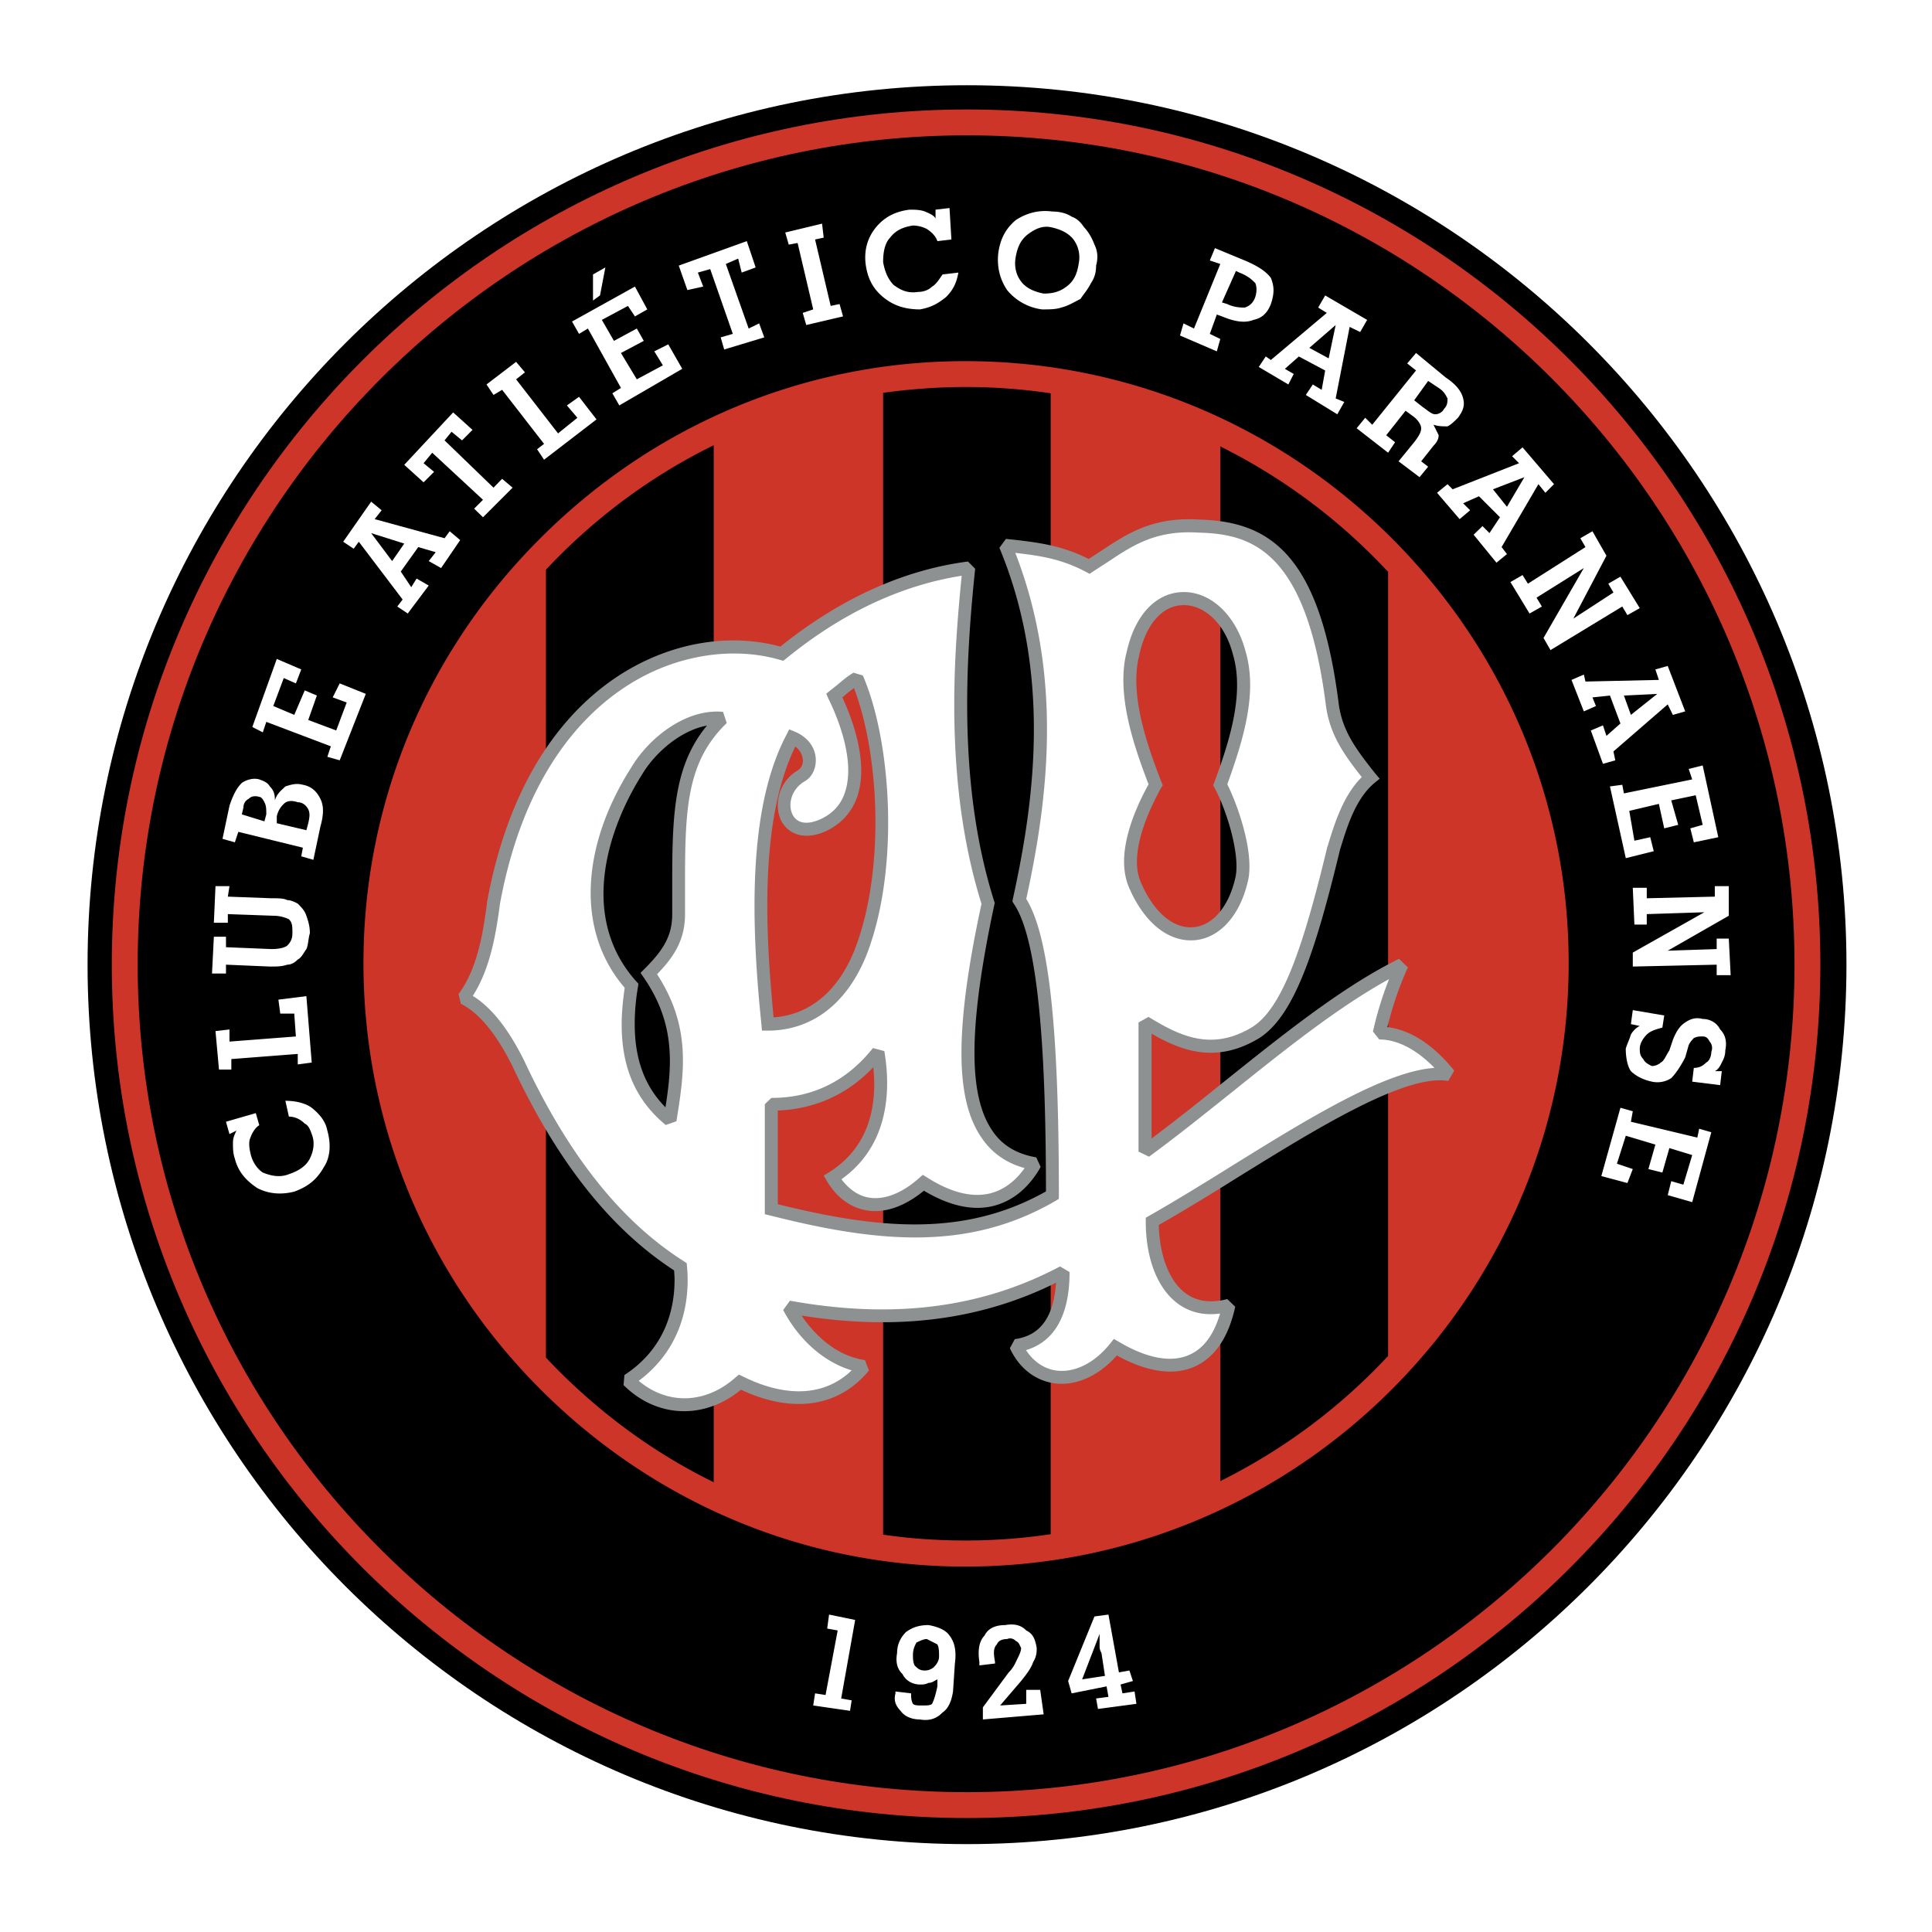 <svg xmlns="http://www.w3.org/2000/svg" width="2500" height="2500" viewBox="0 0 192.756 192.756"><g fill-rule="evenodd" clip-rule="evenodd"><path fill="#fff" d="M0 0h192.756v192.756H0V0z"/><path d="M8.535 184.252zM96.479 8.504c-48.381 0-87.742 39.36-87.742 87.742 0 48.383 39.361 87.742 87.742 87.742 48.359 0 87.742-39.359 87.742-87.742 0-48.381-39.383-87.742-87.742-87.742z"/><path d="M11.154 96.246c0 46.939 38.269 85.139 85.325 85.139 46.939 0 85.139-38.199 85.139-85.139 0-47.056-38.199-85.324-85.139-85.324-47.057 0-85.325 38.268-85.325 85.324zm2.581 0c0-45.615 37.129-82.744 82.744-82.744 45.521 0 82.559 37.129 82.559 82.744 0 45.521-37.037 82.559-82.559 82.559-45.615 0-82.744-37.037-82.744-82.559z" fill="#cd3529"/><path d="M25.871 112.266c-.349.186-.698.697-.884 1.232-.163.348-.163.859 0 1.557.186.885.698 1.582 1.232 1.93.86.35 1.744.512 2.604.162 1.046-.348 1.744-.859 2.092-1.557s.535-1.58.186-2.441c-.186-.535-.349-.883-.698-1.047-.349-.348-.883-.697-1.581-.697l-.349-1.58c.883 0 1.929.186 2.627.697.86.697 1.395 1.395 1.558 2.279.349 1.209.349 2.604-.349 3.648-.697 1.232-1.558 1.93-2.953 2.441-1.395.35-2.627.188-3.673-.348-1.046-.697-1.906-1.559-2.255-2.953-.186-.535-.186-1.047-.186-1.58 0-.512.186-.861.349-1.209l-.697.348-.349-1.232 2.976-.859.35 1.209zm5.231-6.254l-1.395.186v-1.047l-6.626.512v1.047h-1.232l-.349-3.836 1.395-.164v1.209l6.626-.51-.163-2.279h-1.395l-.186-1.395 2.79-.35.535 6.627zM27.08 94.689c.883 0 1.395-.187 1.581-.349.349-.349.512-.698.512-1.232 0-.698 0-1.046-.349-1.395a3.582 3.582 0 0 0-1.558-.349l-4.534-.163v.86h-1.395l.163-3.65h1.395l-.163 1.046 4.348.163c.697 0 1.232 0 1.581.186.349 0 .698.163 1.046.349.349.349.697.697.86 1.209.186.535.349 1.046.349 1.744-.163.534-.163 1.232-.349 1.581-.349.511-.512.86-.86 1.046-.349.349-.698.511-1.046.511-.534.186-1.046.186-1.743.186l-4.371-.186v.885h-1.395l.186-3.674h1.209v1.046l4.533.186zm.535-12.555l2.953.697.186-.697c.163-.698.163-1.046 0-1.396-.186-.349-.535-.697-1.046-.697-.535-.186-1.046-.186-1.395.163-.186.186-.535.534-.697 1.232v.698h-.001zm-3.488-.884l2.255.697.186-.697c0-.512 0-.86-.186-1.209-.163-.349-.349-.535-.511-.535-.535-.163-.884 0-1.046.186a.941.941 0 0 0-.535.86l-.163.698zm7.138 4.534l-1.209-.349.163-.86-6.439-1.581-.349 1.046-1.232-.349.697-3.302c.349-1.046.697-1.743 1.232-2.278.511-.349 1.209-.511 1.744-.349.511.186.86.349 1.046.698.349.349.511.697.511 1.395.186-.698.698-1.046 1.046-1.395.534-.163 1.046-.349 1.743-.163.884.163 1.396.697 1.744 1.395s.349 1.558 0 2.79l-.697 3.302zm2.627-9.927l-1.232-.349.349-1.046-6.44-2.441-.349 1.046-1.046-.535 2.441-6.789 2.441 1.046-.535 1.395-1.209-.535-1.046 2.79 2.092.883 1.046-2.441 1.209.511-.86 2.441 2.79 1.046 1.046-2.79-1.395-.512.697-1.395 2.604 1.046-2.603 6.629zm5.231-19.878l1.209-1.744-3.301-1.046 2.092 2.79zm1.907 2.604l.534-.86 1.209.697-2.092 2.79-1.046-.698.535-.697-4.371-5.766-.512.697-1.046-.697 2.79-3.999 1.046.86-.697.883 6.975 1.907.512-.698 1.046.883-1.906 2.79-1.232-.697.697-.884-1.743-.512-1.744 2.441 1.045 1.56zm8.206-9.928l.86-.883 1.046.883-2.953 2.953-.883-.86.883-.883-5.068-4.696-.86 1.046 1.046.86-1.046 1.046-1.93-1.744 4.882-5.231 1.93 1.744-1.046 1.046-1.046-.86-.698.86 4.883 4.719zm5.046-2.789l-.698-1.046.698-.535-4.185-5.394-.86.512-.698-1.046 2.953-2.255.883 1.046-.883.698 4.185 5.394 1.93-1.558-1.046-1.232 1.209-.86 1.744 2.255-5.232 4.021zm7.509-5.418l-.697-1.209.86-.535-3.301-5.928-.883.535-.698-1.232 6.277-3.487 1.232 2.278-1.232.698-.698-1.046-2.604 1.395 1.209 2.092 2.278-1.232.697 1.232-2.278 1.209 1.581 2.627 2.604-1.395-.86-1.396 1.395-.697 1.395 2.441-6.277 3.65zm-2.627-10.462v-2.604l1.232-.697-.535 2.79-.697.511zm15.53 2.79l1.046-.512.512 1.395-3.999 1.209-.349-1.209 1.209-.349-2.255-6.463-1.232.349.535 1.395-1.581.349-.86-2.441 6.789-2.441.883 2.627-1.395.511-.349-1.395-1.232.535 2.278 6.44zm8.184-2.255l.884-.186.349 1.232-3.673.86-.349-1.209 1.046-.349-1.558-6.626-.884.163-.349-1.209 3.673-.884.163 1.395-.86.186 1.558 6.627zm10.648-6.463c-.186-.512-.534-.86-1.046-1.209a3.164 3.164 0 0 0-1.395-.349c-1.046.163-1.744.511-2.279 1.209-.511.535-.697 1.395-.697 2.441.186 1.046.535 1.744 1.046 2.278.697.512 1.395.86 2.441.698.535 0 1.046-.186 1.395-.535.349-.163.697-.697 1.046-1.209l1.581-.186c-.187 1.046-.535 1.744-1.232 2.441-.86.698-1.558 1.047-2.604 1.232-1.395 0-2.627-.349-3.674-1.232-1.046-.86-1.558-1.906-1.744-3.301-.163-1.395.186-2.627 1.046-3.674.883-1.046 1.93-1.558 3.325-1.744.511 0 1.046 0 1.558.186.349.163.883.349 1.046.697v-.883l1.395-.163.186 3.139-1.394.164zm6.068 1.232c.186-1.395.697-2.441 1.744-3.325 1.047-.697 2.279-1.046 3.674-.86.697 0 1.395.163 1.906.512.535.186.883.535 1.232 1.046.512.535.859 1.232 1.045 1.744.35.697.35 1.395.164 2.092 0 .697-.164 1.232-.512 1.744-.35.697-.697 1.046-1.047 1.581-.697.349-1.232.697-1.93.86-.512.186-1.209.186-1.906.186a5.419 5.419 0 0 1-3.486-1.93c-.699-1.046-1.023-2.255-.884-3.65zm1.744.349c-.162.86 0 1.744.535 2.441.512.698 1.395 1.046 2.254 1.209.885 0 1.582-.163 2.279-.697.697-.512 1.047-1.209 1.209-2.255.186-.884 0-1.744-.512-2.441-.535-.697-1.395-1.046-2.277-1.232-.861-.163-1.559.186-2.256.698-.697.533-1.047 1.23-1.232 2.277zm21.971 1.395l-1.395 3.139.533.163c.699.349 1.396.349 1.744.349.512-.163.861-.512 1.047-1.047.162-.511.162-1.046 0-1.395-.35-.349-.697-.697-1.582-1.046l-.347-.163zm-2.604 6.277l1.045.511-.348 1.232-3.674-1.581.35-1.209 1.045.512 2.627-6.44-1.045-.349.51-1.232 2.977 1.232c1.209.512 2.092 1.046 2.604 1.744.35.86.35 1.558 0 2.604-.348.883-.859 1.395-1.742 1.581-.861.349-1.906.163-3.139-.349l-.512-.186-.698 1.93zm9.928 1.395l1.928 1.047.699-3.325-2.627 2.278zm-2.442 2.092l.883.512-.535 1.046-2.953-1.744.697-1.046.512.349 5.58-4.696-.859-.534.697-1.209 4.186 2.441-.697 1.209-1.047-.512-1.395 7.138.859.349-.697 1.232-3.139-1.929.697-1.046.883.535.35-1.929-2.627-1.396-1.395 1.23zm14.297 1.209l-1.395 1.93.883.697c.512.349.861.697 1.209.697.35 0 .699-.186.885-.534.348-.349.348-.698.348-1.046-.186-.349-.348-.698-.883-1.046l-1.047-.698zm-4.183 5.417l.883.697-.697 1.046-3.139-2.441.859-1.047.697.698 4.371-5.417-.883-.698.883-1.046 2.953 2.441c1.047.697 1.582 1.395 1.744 2.092.186.697 0 1.232-.512 1.929-.35.349-.697.698-1.047.86-.533 0-.883 0-1.395-.162.162.349.35.697.512 1.046 0 .349-.162.697-.512 1.046l-1.232 1.558.697.535-.859 1.046-2.094-1.581 1.559-1.907c.535-.697.697-1.046.697-1.395s-.348-.884-.859-1.232l-.697-.512-1.929 2.444zm10.648 5.394l1.395 1.744 1.742-2.953-3.137 1.209zm-2.976 1.395l.697.697-1.047.883-2.254-2.627 1.045-.86.512.511 6.627-2.604-.697-.698 1.045-.883 3.139 3.673-.859.86-.697-.86-3.674 6.277.535.698-1.047.859-2.279-2.79.885-.86.697.697 1.047-1.581-2.094-2.093-1.581.701zm7.322 9.416l.535.883-1.232.698-1.906-3.139 1.209-.698.535.86 5.742-3.65-.512-.883 1.209-.698 1.396 2.441-3.303 6.277 4-2.604-.512-.884 1.209-.697 1.93 3.139-1.232.697-.512-.86-7.16 4.348-.697-1.209 4.021-6.975-4.72 2.954zm8.719 9.765l.697 1.93 2.627-2.092-3.324.162zm-3.139.186l.35.86-1.209.535-1.232-3.139 1.232-.535.162.697 7.324-.163-.35-1.046 1.232-.349 1.744 4.534-1.232.349-.512-1.046-5.416 4.696.186.884-1.232.349-1.209-3.325 1.209-.511.35 1.046 1.395-1.232-1.047-2.79-1.745.186zm1.744 8.881l1.232-.163.162.86 6.812-1.395-.348-1.046 1.395-.349 1.557 7.161-2.441.511-.348-1.395 1.232-.349-.697-2.953-2.441.512.697 2.441-1.395.349-.535-2.441-2.953.697.512 2.976 1.58-.349.35 1.395-2.789.697-1.582-7.159zm3.674 12.74v1.046h-1.232l-.162-3.674h1.395v1.047l6.789-.163v-1.046h1.395v2.953l-6.092 3.487 4.883-.162v-1.047h1.209l.186 3.651h-1.395v-1.047l-8.369.186v-1.394l7.137-4.022-5.744.185zm-.697 11.16l-.885-.186.188-1.396 3.139.535-.188 1.209c-.697.186-1.209.35-1.557.697-.35.35-.697.885-.697 1.396 0 .348 0 .697.348 1.045.164.35.512.535.861.697.348 0 .697-.162.883-.348.35-.164.512-.697.859-1.209l.35-1.047c.35-.883.697-1.395 1.232-1.744.512-.348 1.047-.535 1.744-.348.697 0 1.395.348 1.742 1.045.512.512.699 1.209.512 2.094 0 .512-.162.859-.348 1.209-.164.348-.35.697-.697.859h.697l-.164 1.395-2.789-.348.162-1.373c.535 0 .885-.186 1.232-.533.35-.164.512-.697.512-1.047.186-.512 0-.859-.162-1.047-.186-.348-.35-.51-.697-.51-.35 0-.535 0-.885.162-.162.186-.348.348-.51.697l-.35 1.232c-.535 1.045-1.047 1.721-1.395 2.068a2.505 2.505 0 0 1-1.93.35c-.861-.186-1.559-.535-2.094-1.047-.348-.512-.51-1.371-.51-2.254.162-.512.348-.861.51-1.396.189-.345.537-.695.887-.857zm-1.93 8.16l1.232.348-.188 1.047 6.627 1.582.186-.885 1.209.35-1.906 6.975-2.441-.697.35-1.395 1.209.348.883-2.953-2.279-.697-.697 2.441-1.395-.348.697-2.441-2.951-.885-.885 2.791 1.582.535-.535 1.395-2.604-.697 1.906-6.814zM81.134 170.156l.186-1.209 1.046.162 1.209-6.439-1.046-.188.186-1.395 2.604.535-1.395 7.834 1.046.188-.163 1.045-3.673-.533zm11.346-6.627c-.349 0-.697.186-1.046.35-.186.348-.349.697-.349 1.232 0 .348 0 .697.163 1.045.349.35.535.512 1.046.512.349 0 .698-.162.883-.348.349-.35.512-.699.512-1.047 0-.512 0-.859-.163-1.209-.349-.185-.697-.349-1.046-.535zm-1.581 5.418c0 .348 0 .697.186 1.045.163.164.512.164.86.164.535 0 .883 0 1.046-.164.186-.348.349-.883.534-1.742v-.699c-.349.164-.534.35-.883.35-.349.162-.511.162-.86.162-.698 0-1.395-.348-1.744-1.045-.535-.512-.697-1.209-.535-2.094 0-.859.349-1.557.884-2.092.697-.512 1.395-.697 2.255-.697 1.046.186 1.744.535 2.092 1.047.535.697.697 1.58.535 2.789l-.186 2.789c-.163 1.047-.511 1.744-1.046 2.094-.512.535-1.209.883-2.255.697-.884 0-1.582-.35-1.93-.861-.511-.533-.697-1.045-.511-1.742v-.188l1.558.187zm11.486-.349h1.395l.348 2.441-6.066.512v-1.209l2.58-3.488c.535-.533.697-1.045.883-1.395.162-.348.35-.697.35-1.045-.188-.35-.188-.535-.535-.699-.162-.186-.512-.348-.859-.186-.535 0-.885.186-1.023.535-.35.35-.35.859-.186 1.744v.162l-1.559.186v-.348c-.186-1.232 0-2.094.512-2.627.348-.699 1.047-1.047 2.068-1.047.885-.162 1.582 0 2.094.535.697.348.883.859 1.045 1.744 0 .348 0 .859-.348 1.395-.164.512-.512 1.045-1.209 1.906l-2.094 2.441 2.605-.164v-1.393h-.001zm5.58-1.047l2.277-.348-.348-2.279c-.188-.348-.188-.51-.188-.859v-1.047l-1.741 4.533zm1.58 2.953l-.186-1.047 1.232-.162-.188-1.045-3.486.697-.35-1.232 2.627-6.441 1.396-.186 1.045 5.766 1.047-.186.348 1.047-1.23.348.186.885 1.209-.188.186 1.232-3.836.512z" fill="#fff"/><path d="M138.838 53.677c-11.414-11.369-26.527-17.646-42.522-17.646-15.949 0-31.015 6.277-42.406 17.67-11.392 11.368-17.647 26.434-17.647 42.383 0 15.994 6.254 31.107 17.646 42.521 11.392 11.393 26.434 17.693 42.406 17.693 33.176 0 60.192-27.039 60.192-60.215.001-15.948-6.277-31.014-17.669-42.406zm-84.371 81.768V56.839c.418-.442.837-.884 1.279-1.326 4.603-4.603 9.811-8.323 15.461-11.09v103.459c-5.65-2.766-10.858-6.51-15.461-11.113-.441-.441-.86-.882-1.279-1.324zm33.642 17.668V39.193a60.078 60.078 0 0 1 8.207-.581c2.883 0 5.719.209 8.51.627v113.829a57.142 57.142 0 0 1-8.51.627c-2.767 0-5.51-.185-8.207-.582zm33.641-5.345V44.541a58.301 58.301 0 0 1 15.252 10.973c.512.512 1 1.023 1.488 1.535v78.233a58.2 58.2 0 0 1-16.74 12.486z" fill="#cd3529"/><path d="M96.665 56.676c-6.812.86-13.089 3.999-18.669 8.532-9.579-2.79-24.76 2.79-28.759 24.947-.349 2.604-.883 6.626-2.976 9.415 2.441 1.209 4.185 4 5.417 6.441 4.882 10.438 10.462 16.715 16.205 20.389.349 3.836-.697 8.369-5.231 11.322 3.325 3.324 7.858 3.139 11.16.186 4.533 2.256 9.253 2.256 12.392-1.58-3.487-.512-6.114-3.301-7.51-5.928 9.602 1.742 18.833 1.045 27.364-3.488 0 3.324-.883 6.812-4.719 7.324 1.744 3.836 6.463 4.533 9.951.186 5.58 3.301 9.926 2.092 11.322-4.186-5.395 1.395-7.672-3.486-7.672-8.369 9.949-5.58 23.551-15.67 29.643-14.646-2.094-2.604-4.535-4.162-6.975-4.162.533-2.279 1.23-4.533 2.277-6.812-8.207 4.021-17.088 12.369-25.645 18.646v-12.881c3.141 1.906 6.627 3.65 10.998 1.047 3.139-1.93 5.23-7.672 7.834-18.483.697-2.278 1.582-5.231 3.674-6.975-2.092-2.627-3.486-4.534-3.836-7.509-1.93-14.81-6.975-17.437-13.252-17.6-5.418-.349-7.857 2.092-10.996 3.999-2.953-1.558-5.395-1.744-8.371-2.092 4.883 11.694 4.023 23.551 1.395 35.408 2.629 3.836 3.326 15.159 3.326 29.434-8.696 5.068-17.763 4.021-28.062 1.395v-10.463c4.534 0 8.021-1.906 10.648-5.207.86 5.395-.349 9.928-4.533 12.531 2.093 3.488 5.742 3.488 9.067.535 5.742 3.65 9.392 1.209 11.136-1.93-7.998-1.395-7.835-11.299-4.697-25.946-3.301-10.463-3.139-21.809-1.906-33.48zm16.366 8.532c1.744-7.835 8.883-6.789 10.625 0 1.232 4.185-.51 9.253-1.906 13.09 1.209 2.255 2.791 7.137 2.094 9.578-1.582 6.626-7.672 7.324-10.648.349-1.209-2.952.535-7.137 2.092-9.927-1.395-3.673-3.302-8.904-2.257-13.09zm-40.964 6.464c-4.696 4.534-4.348 10.276-4.348 19.529 0 2.441-1.046 3.999-2.976 5.93 3.487 5.045 2.976 9.578 2.093 14.623-3.999-3.324-4.696-7.998-3.836-13.414-5.23-5.744-3.998-14.299.535-21.437 1.557-2.627 5.045-5.58 8.532-5.231zm4.534 30.504c-1.209-11.672-1.046-21.971 2.441-28.597 2.092.883 2.092 3.139.883 3.836-2.976 1.744-1.93 6.812 2.255 4.882 5.068-2.441 2.79-9.416 1.046-12.903.698-.511 1.395-1.209 2.279-1.744 2.952 6.812 3.487 19.366.349 27.388-1.744 4.347-4.883 7.138-9.253 7.138z" fill="#fff"/><path d="M109.871 54.956l-1.256.813c-2.674-1.348-4.93-1.627-7.533-1.93l-.721-.07-.65.884c2.557 6.138 3.439 12.299 3.439 18.111 0 6.161-.998 11.927-2.092 16.902l-.047.279.141.232c2.836 4.139 3.186 18.228 3.207 28.689-8.043 4.535-16.552 3.814-26.759 1.279v-9.346c3.743-.162 6.951-1.605 9.532-4.324.047.557.093 1.115.093 1.65 0 3.998-1.511 6.951-4.51 8.834l-.535.326.326.559c.999 1.674 2.394 2.674 4.045 2.928 1.79.279 3.767-.441 5.626-1.975 2.534 1.51 4.883 2.045 6.975 1.51 2.418-.627 3.883-2.463 4.674-3.881l-.441-.955c-2-.348-3.441-1.23-4.418-2.719-2.395-3.559-2.326-10.463.232-22.459l.047-.186-.047-.163c-3.581-11.276-2.907-23.668-1.906-33.2l-.721-.721c-6.44.837-12.74 3.697-18.716 8.486-5.068-1.372-10.764-.418-15.693 2.627-4.836 2.999-11.113 9.416-13.578 22.901v.093c-.349 2.558-.86 6.417-2.836 9.044l.232.977c1.813.906 3.487 2.93 5.115 6.16 4.487 9.58 9.765 16.275 16.158 20.438.023.301.047.604.047.953 0 2.766-.837 6.766-4.999 9.484l-.093 1c3.302 3.303 8.067 3.488 11.718.465 5.138 2.418 9.764 1.744 12.764-1.906l-.395-1.045c-3.139-.467-5.231-2.838-6.324-4.441 9.555 1.512 17.901.441 25.387-3.277-.232 3.416-1.557 5.277-4.115 5.625l-.488.906c.908 1.977 2.535 3.256 4.512 3.512 2.139.256 4.371-.768 6.16-2.791 2.953 1.629 5.604 2.047 7.695 1.141 2.047-.885 3.441-2.906 4.115-5.998l-.791-.768c-1.697.441-3.139.232-4.254-.65-1.557-1.209-2.512-3.721-2.58-6.744 2.465-1.395 5.115-3.021 7.904-4.766 7.812-4.836 16.67-10.322 20.971-9.602l.605-1.023c-2.07-2.58-4.371-4.068-6.674-4.348.559-2.23 1.209-4.137 2.047-5.951l-.885-.86c-5.602 2.743-11.578 7.556-17.367 12.183-2.418 1.953-4.904 3.93-7.322 5.742v-10.461c3.092 1.789 6.486 2.975 10.672.488 3.51-2.162 5.648-8.557 8.137-18.879 0-.023.047-.14.047-.14.674-2.185 1.51-4.928 3.416-6.51l.488-.395-.418-.488c-2.068-2.604-3.371-4.395-3.697-7.185-1.906-14.81-6.928-17.995-13.879-18.181-4.674-.301-7.254 1.443-9.787 3.117zm-.861 2.092l1.582-1.023c2.439-1.627 4.766-3.162 9.02-2.883 5.092.14 10.648 1.581 12.648 17.042.348 2.93 1.65 4.882 3.604 7.347-1.838 1.837-2.674 4.51-3.348 6.696l-.047.186h-.023c-2.348 9.765-4.441 16.181-7.557 18.087-3.998 2.395-7.16.885-10.299-1.045l-1 .557v12.881l1.047.512c2.766-2.023 5.627-4.324 8.393-6.533 5.186-4.162 10.508-8.416 15.555-11.184a34.638 34.638 0 0 0-1.605 5.23l.629.791c1.812 0 3.719 1 5.51 2.836-4.953.326-12.74 5.139-20.273 9.812-2.906 1.812-5.674 3.51-8.207 4.951l-.326.186v.373c0 3.627 1.117 6.58 3.092 8.113 1.209.93 2.65 1.303 4.324 1.07-.627 2.139-1.674 3.533-3.115 4.139-1.789.789-4.23.324-6.998-1.326l-.488-.279-.348.441c-1.559 1.953-3.512 2.93-5.348 2.721-1.256-.162-2.324-.906-3.068-2.045 2.139-.629 4.348-2.559 4.348-7.789l-.953-.559c-7.836 4.162-16.67 5.277-26.946 3.418l-.674.93c1.604 3.047 4.115 5.209 6.835 6.021-3.58 3.418-8.276 1.906-10.857.605l-.395-.186-.326.277c-2.999 2.674-6.789 2.768-9.671.35 4.045-3.021 4.882-7.16 4.882-10.043 0-.512-.023-.977-.07-1.396l-.023-.301-.279-.188c-6.3-3.998-11.531-10.578-15.972-20.086-1.581-3.162-3.255-5.254-5.092-6.395 1.837-2.859 2.348-6.556 2.697-9.067v-.046c2.372-12.996 8.37-19.157 12.997-22.017 4.626-2.883 10.229-3.766 14.949-2.395l.326.093.279-.209c5.603-4.58 11.508-7.323 17.53-8.276-.395 3.929-.744 8.3-.744 12.856 0 6.486.675 13.345 2.72 19.878-1.348 6.231-1.999 11.089-1.999 14.88 0 3.766.651 6.463 1.976 8.416 1.023 1.533 2.465 2.557 4.324 3.068-.721 1.023-1.812 2.092-3.395 2.512-1.836.465-3.975-.07-6.346-1.582l-.418-.256-.372.326c-1.674 1.488-3.417 2.186-4.952 1.953-1.069-.164-2.023-.814-2.79-1.838 2.999-2.139 4.557-5.393 4.557-9.602 0-1-.093-2.068-.279-3.186l-1.139-.301c-2.627 3.301-6.021 4.975-10.137 4.975l-.651.627v10.975l.488.115c10.88 2.768 19.901 3.582 28.549-1.463l.303-.188v-.371c0-16.764-1-25.9-3.254-29.55 1.092-4.999 2.068-10.764 2.068-16.925 0-5.649-.836-11.625-3.162-17.6 2.418.279 4.58.582 7.068 1.907l.348.186.298-.206z" fill="#8e9192"/><path d="M118.031 59.071c-2.697.047-4.812 2.278-5.627 5.998-.232.884-.326 1.814-.326 2.767 0 3.72 1.488 7.718 2.512 10.416-1.232 2.232-2.441 5.115-2.441 7.719 0 .86.141 1.721.465 2.511 1.512 3.557 3.953 5.534 6.58 5.324 2.465-.209 4.486-2.418 5.277-5.766.139-.488.186-1.023.186-1.604 0-2.72-1.277-6.324-2.209-8.184 1.186-3.301 2.279-6.696 2.279-9.927 0-1.116-.139-2.232-.441-3.278-.931-3.605-3.442-6.023-6.255-5.976zm-4.232 28.899c-1.186-2.836.791-7.091 2.047-9.37l.162-.255-.115-.279c-1.232-3.208-3.279-8.579-2.232-12.694v-.023c.674-3.092 2.324-4.952 4.395-4.975 1.836-.046 4.092 1.511 4.975 4.999 1.209 4.162-.65 9.3-1.883 12.694l-.117.279.141.255c1.277 2.349 2.65 6.952 2.045 9.114-.674 2.813-2.254 4.626-4.139 4.79-2.023.184-4-1.513-5.279-4.535zm-1.395-22.901zM62.977 76.578c-2.697 4.231-4.046 8.556-4.046 12.508 0 3.581 1.139 6.858 3.395 9.463-.186 1.301-.302 2.533-.302 3.672 0 4.348 1.441 7.58 4.394 10.021l1.069-.373c.349-2.139.651-4.137.651-6.043 0-2.885-.651-5.65-2.581-8.627 1.744-1.79 2.79-3.487 2.79-5.998v-1.79-1.651c0-7.277.256-11.857 4.162-15.623l-.372-1.116c-3.627-.349-7.347 2.511-9.16 5.557zm.349 25.598c0-1.141.093-2.395.325-3.721l.046-.303-.209-.232c-2.325-2.58-3.278-5.626-3.278-8.741 0-4.162 1.674-8.463 3.859-11.927 1.325-2.209 3.882-4.394 6.463-4.859-3.231 3.906-3.464 8.695-3.464 15.415v3.394c0 2.255-.976 3.673-2.766 5.463l-.396.396.302.441c1.976 2.859 2.627 5.557 2.627 8.369 0 1.465-.187 3-.442 4.604-2.068-2.092-3.067-4.789-3.067-8.299zM83.575 68.301l-1.139.907.209.488c.674 1.349 2.79 6.021 1.651 9.369-.396 1.209-1.186 2.069-2.395 2.65-1.325.605-2.348.465-2.813-.418-.511-.977-.163-2.534 1.163-3.325.767-.418 1.186-1.302 1.139-2.278-.07-1.186-.86-2.186-2.093-2.697l-.558-.233-.256.512c-3.162 5.998-3.953 15.205-2.511 28.968l.046.582h.581c4.394 0 7.905-2.674 9.858-7.556 3.324-8.532 2.488-21.296-.372-27.876l-.93-.279c-.603.349-1.114.791-1.58 1.186zm.814.976c.256-.209.535-.418.813-.627 1.325 3.464 2.139 8.346 2.139 13.368 0 4.487-.627 9.044-2.092 12.787-1.651 4.115-4.511 6.462-8.068 6.695-.395-4.115-.627-7.811-.627-11.112 0-6.882.93-12.066 2.79-15.902.442.326.721.791.744 1.302.023.023.023.07.023.093 0 .418-.209.79-.512.976a4.046 4.046 0 0 0-1.999 3.487c0 .558.116 1.093.349 1.558.628 1.186 2.139 2.069 4.51 1 1.511-.744 2.534-1.883 3.069-3.417a8.086 8.086 0 0 0 .395-2.581c0-2.907-1.209-5.882-1.883-7.324a3.62 3.62 0 0 0 .349-.303z" fill="#8e9192"/></g></svg>
